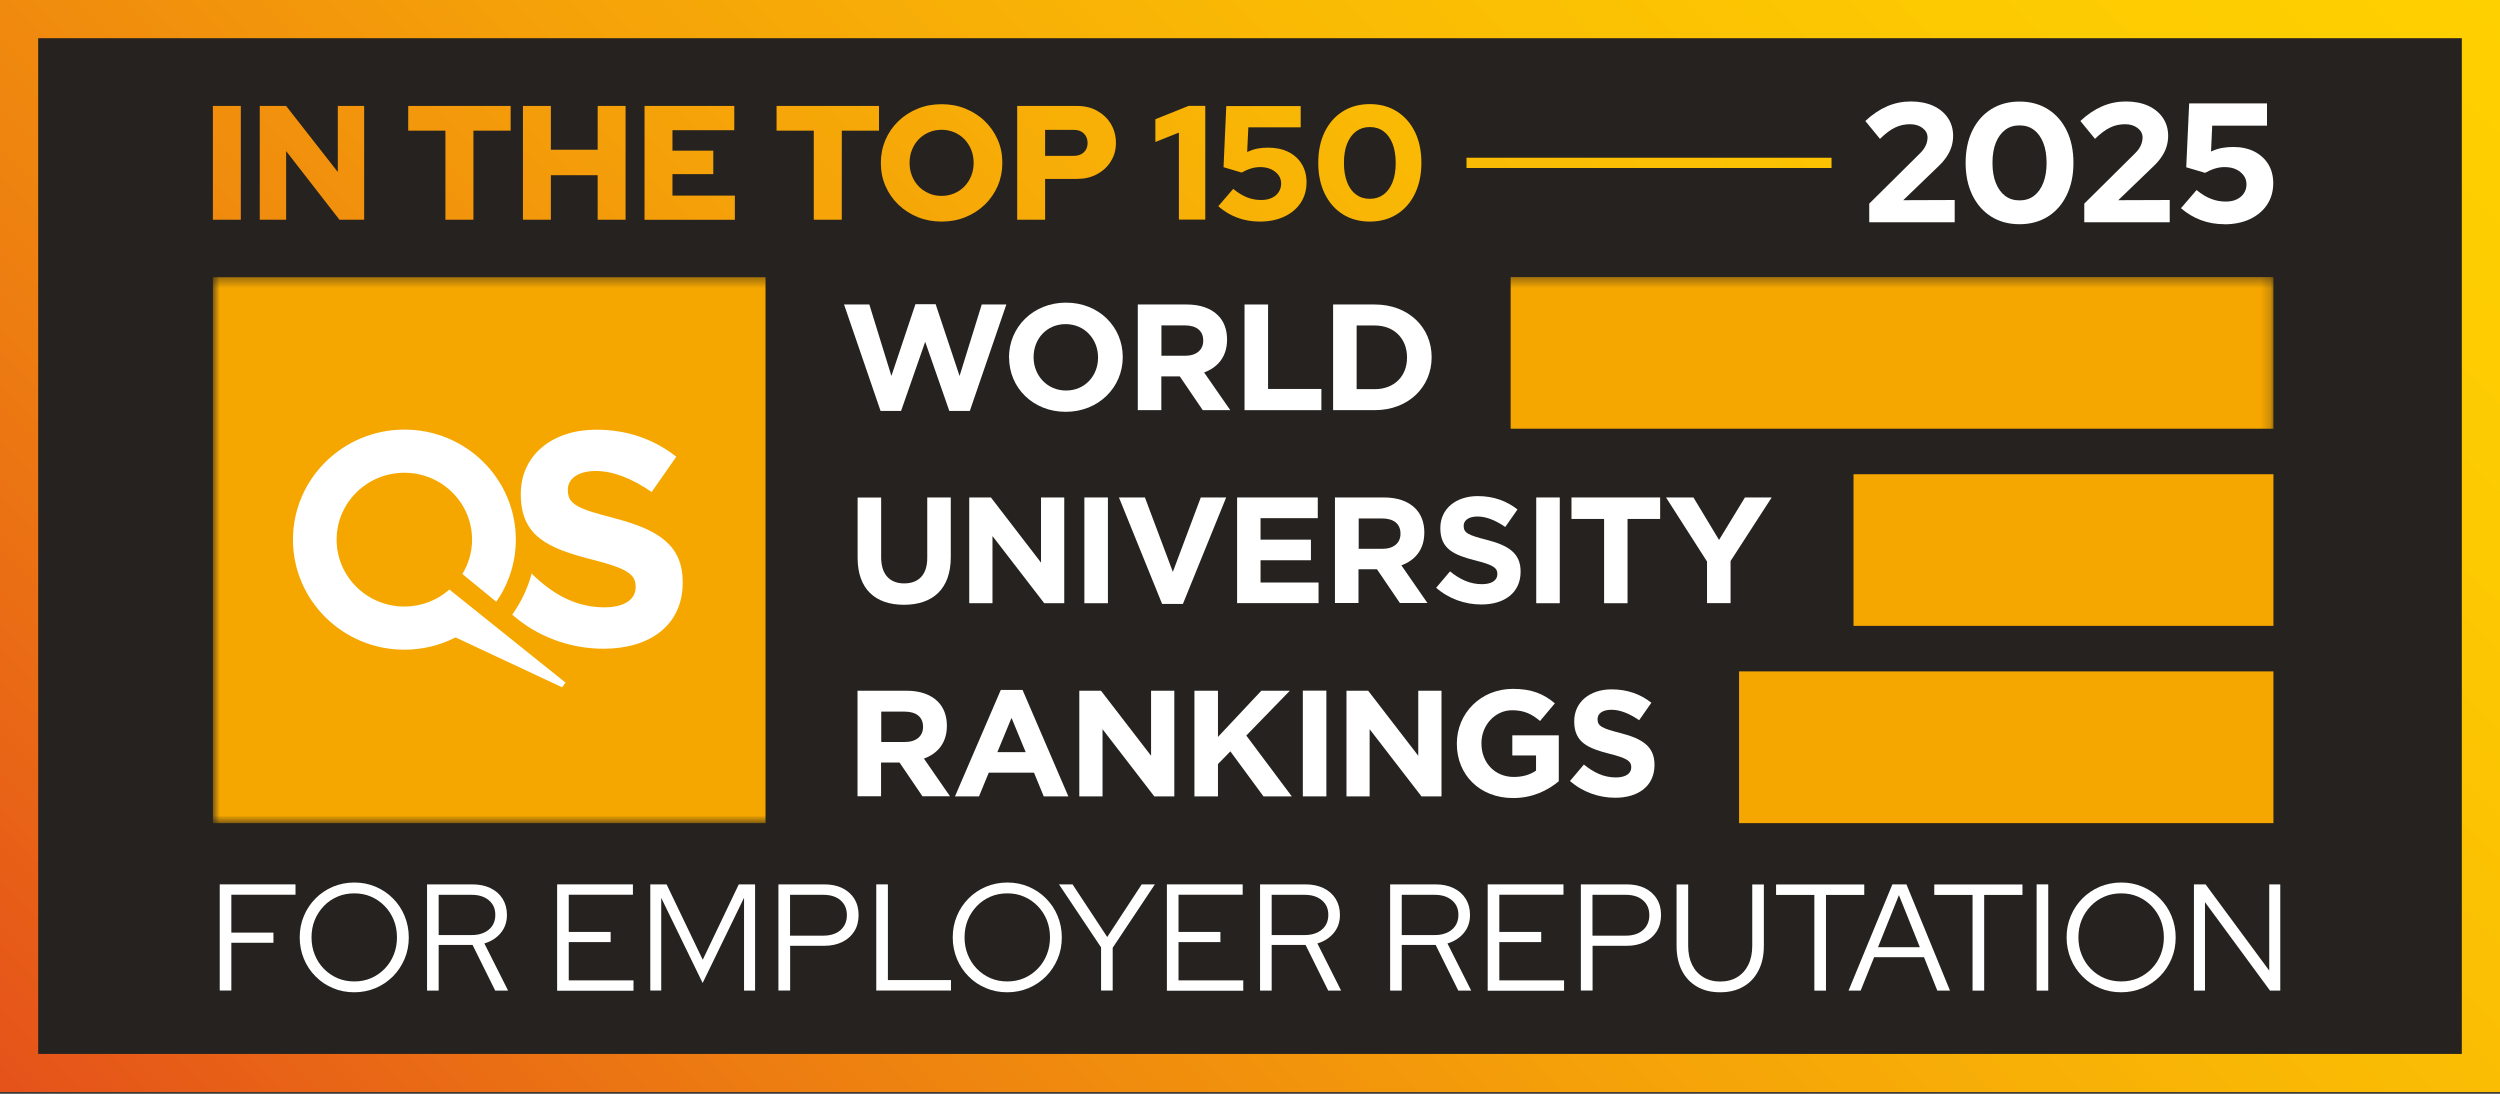 <svg width="256" height="112" viewBox="0 0 256 112" fill="none" xmlns="http://www.w3.org/2000/svg">
<rect x="0" y="0" width="256" height="112" fill="#333333" stroke="none"/>
<g clip-path="url(#clip0_179_33615)">
<path d="M256 0H0V111.83H256V0Z" fill="url(#paint0_linear_179_33615)"/>
<path fill-rule="evenodd" clip-rule="evenodd" d="M252.09 3.91H3.91V107.92H252.09V3.91ZM187.55 17.2H150.17V16.15H187.55V17.2ZM21.8 22.5V10.85H24.66V22.5H21.8ZM26.6 22.5V10.85H29.3L34.59 17.61V10.85H37.29V22.5H34.76L29.3 15.47V22.5H26.6ZM45.61 22.5V13.38H41.8V10.85H52.29V13.38H48.48V22.5H45.62H45.61ZM53.55 22.5V10.85H56.41V15.33H61.2V10.85H64.06V22.5H61.2V17.94H56.41V22.5H53.55ZM66 22.5V10.85H75.19V13.33H68.86V15.43H73.04V17.83H68.86V20.03H75.25V22.51H65.99L66 22.5ZM83.33 22.5V13.38H79.52V10.85H90.01V13.38H86.2V22.5H83.34H83.33ZM96.42 22.69C95.54 22.69 94.73 22.54 93.97 22.23C93.22 21.92 92.56 21.5 91.99 20.95C91.42 20.4 90.98 19.76 90.67 19.04C90.35 18.31 90.2 17.53 90.2 16.68C90.2 15.83 90.36 15.05 90.67 14.32C90.99 13.59 91.43 12.95 91.99 12.41C92.55 11.87 93.22 11.43 93.97 11.13C94.72 10.82 95.54 10.67 96.42 10.67C97.3 10.67 98.11 10.82 98.87 11.13C99.62 11.44 100.29 11.86 100.85 12.41C101.41 12.96 101.86 13.6 102.17 14.32C102.49 15.05 102.64 15.83 102.64 16.68C102.64 17.53 102.48 18.31 102.17 19.04C101.85 19.77 101.41 20.4 100.85 20.95C100.28 21.5 99.62 21.93 98.87 22.23C98.12 22.54 97.3 22.69 96.42 22.69ZM96.42 20.06C96.89 20.06 97.32 19.97 97.72 19.8C98.12 19.63 98.47 19.39 98.76 19.09C99.05 18.79 99.28 18.43 99.45 18.02C99.62 17.6 99.7 17.16 99.7 16.68C99.7 16.2 99.62 15.74 99.45 15.33C99.28 14.92 99.05 14.56 98.76 14.26C98.47 13.96 98.12 13.72 97.72 13.55C97.32 13.38 96.89 13.29 96.42 13.29C95.95 13.29 95.52 13.38 95.12 13.55C94.72 13.72 94.37 13.96 94.08 14.26C93.79 14.56 93.56 14.91 93.39 15.33C93.22 15.75 93.14 16.19 93.14 16.68C93.14 17.17 93.22 17.6 93.39 18.02C93.56 18.44 93.79 18.79 94.08 19.09C94.37 19.39 94.72 19.62 95.12 19.8C95.52 19.98 95.95 20.06 96.42 20.06ZM104.16 22.5V10.85H110.3C111.07 10.85 111.75 11.01 112.34 11.34C112.93 11.67 113.4 12.11 113.75 12.68C114.09 13.25 114.27 13.89 114.27 14.63C114.27 15.37 114.1 15.96 113.75 16.52C113.41 17.08 112.93 17.52 112.33 17.84C111.73 18.16 111.05 18.32 110.3 18.32H107.02V22.5H104.16ZM107.02 15.96H109.97C110.39 15.96 110.73 15.84 110.99 15.59C111.25 15.35 111.37 15.03 111.37 14.64C111.37 14.25 111.24 13.92 110.99 13.67C110.73 13.42 110.4 13.3 109.97 13.3H107.02V15.96ZM120.72 22.5V13.58L118.31 14.54V12.21L121.72 10.84H123.42V22.49H120.72V22.5ZM129.01 22.69C127.38 22.69 125.96 22.17 124.75 21.12L126.28 19.34C126.77 19.74 127.24 20.03 127.7 20.21C128.15 20.39 128.64 20.48 129.15 20.48C129.56 20.48 129.92 20.41 130.22 20.27C130.52 20.13 130.76 19.94 130.93 19.68C131.1 19.42 131.19 19.13 131.19 18.8C131.19 18.31 130.99 17.91 130.58 17.59C130.17 17.27 129.66 17.11 129.04 17.11C128.73 17.11 128.42 17.16 128.11 17.25C127.8 17.34 127.48 17.49 127.14 17.67L125.29 17.12L125.57 10.86H133.19V13.04H127.83L127.71 15.57C128.11 15.38 128.49 15.26 128.84 15.2C129.2 15.14 129.54 15.12 129.87 15.12C130.66 15.12 131.35 15.27 131.93 15.56C132.52 15.85 132.98 16.27 133.3 16.8C133.62 17.33 133.79 17.95 133.79 18.66C133.79 19.46 133.59 20.16 133.19 20.77C132.79 21.37 132.23 21.85 131.51 22.18C130.79 22.52 129.95 22.69 129 22.69H129.01ZM140.27 22.69C139.22 22.69 138.29 22.44 137.5 21.94C136.71 21.44 136.09 20.74 135.65 19.83C135.21 18.92 134.99 17.87 134.99 16.67C134.99 15.47 135.21 14.41 135.65 13.51C136.09 12.61 136.7 11.91 137.5 11.41C138.29 10.91 139.22 10.66 140.27 10.66C141.32 10.66 142.25 10.91 143.04 11.41C143.83 11.91 144.45 12.61 144.89 13.51C145.33 14.41 145.55 15.46 145.55 16.67C145.55 17.88 145.33 18.92 144.89 19.83C144.45 20.74 143.84 21.44 143.04 21.94C142.25 22.44 141.32 22.69 140.27 22.69ZM140.27 20.36C140.81 20.36 141.28 20.21 141.68 19.92C142.07 19.63 142.38 19.2 142.6 18.65C142.82 18.09 142.92 17.44 142.92 16.69C142.92 15.94 142.81 15.27 142.6 14.72C142.38 14.17 142.08 13.75 141.68 13.45C141.29 13.16 140.82 13.01 140.27 13.01C139.72 13.01 139.26 13.16 138.86 13.45C138.47 13.75 138.16 14.17 137.94 14.72C137.72 15.27 137.62 15.93 137.62 16.69C137.62 17.45 137.73 18.1 137.94 18.65C138.16 19.21 138.46 19.63 138.86 19.92C139.25 20.21 139.72 20.36 140.27 20.36Z" fill="#25221F"/>
<path fill-rule="evenodd" clip-rule="evenodd" d="M191.41 22.77V20.85L196.56 15.75C196.76 15.56 196.91 15.38 197.03 15.2C197.15 15.02 197.23 14.84 197.29 14.65C197.35 14.46 197.38 14.28 197.38 14.09C197.38 13.69 197.21 13.37 196.87 13.11C196.53 12.85 196.1 12.72 195.59 12.72C195.04 12.72 194.53 12.83 194.06 13.06C193.58 13.29 193.07 13.67 192.51 14.22L191.01 12.39C191.71 11.73 192.45 11.23 193.23 10.89C194.01 10.55 194.83 10.39 195.68 10.39C196.53 10.39 197.31 10.54 197.95 10.83C198.59 11.12 199.1 11.54 199.46 12.07C199.82 12.6 200 13.22 200 13.92C200 14.3 199.94 14.67 199.83 15.03C199.72 15.39 199.55 15.73 199.32 16.07C199.09 16.41 198.79 16.76 198.41 17.11L194.89 20.5L200.16 20.48V22.76H191.4L191.41 22.77Z" fill="white"/>
<path fill-rule="evenodd" clip-rule="evenodd" d="M206.8 22.96C205.7 22.96 204.73 22.7 203.9 22.18C203.07 21.66 202.43 20.92 201.97 19.98C201.51 19.03 201.28 17.93 201.28 16.68C201.28 15.43 201.51 14.31 201.97 13.37C202.43 12.43 203.07 11.7 203.9 11.18C204.73 10.66 205.7 10.4 206.8 10.4C207.9 10.4 208.87 10.66 209.7 11.18C210.53 11.7 211.17 12.43 211.63 13.37C212.09 14.31 212.32 15.41 212.32 16.68C212.32 17.95 212.09 19.03 211.63 19.98C211.17 20.93 210.53 21.66 209.7 22.18C208.87 22.7 207.9 22.96 206.8 22.96ZM206.8 20.52C207.37 20.52 207.86 20.37 208.27 20.06C208.68 19.75 209 19.31 209.23 18.73C209.46 18.15 209.57 17.46 209.57 16.68C209.57 15.9 209.46 15.19 209.23 14.62C209 14.05 208.68 13.6 208.27 13.3C207.86 12.99 207.37 12.84 206.8 12.84C206.23 12.84 205.74 12.99 205.33 13.3C204.92 13.61 204.6 14.05 204.37 14.62C204.14 15.19 204.03 15.88 204.03 16.68C204.03 17.48 204.14 18.15 204.37 18.73C204.6 19.31 204.92 19.75 205.33 20.06C205.74 20.37 206.23 20.52 206.8 20.52Z" fill="white"/>
<path fill-rule="evenodd" clip-rule="evenodd" d="M213.43 22.77V20.85L218.58 15.75C218.78 15.56 218.93 15.38 219.05 15.2C219.17 15.02 219.25 14.84 219.31 14.65C219.37 14.46 219.4 14.28 219.4 14.09C219.4 13.69 219.23 13.37 218.89 13.11C218.55 12.85 218.12 12.72 217.61 12.72C217.06 12.72 216.55 12.83 216.08 13.06C215.6 13.29 215.09 13.67 214.53 14.22L213.03 12.39C213.73 11.73 214.47 11.23 215.25 10.89C216.03 10.55 216.85 10.39 217.7 10.39C218.55 10.39 219.33 10.54 219.97 10.83C220.61 11.12 221.12 11.54 221.48 12.07C221.84 12.6 222.02 13.22 222.02 13.92C222.02 14.3 221.96 14.67 221.85 15.03C221.74 15.39 221.57 15.73 221.34 16.07C221.11 16.41 220.81 16.76 220.43 17.11L216.91 20.5L222.18 20.48V22.76H213.42L213.43 22.77Z" fill="white"/>
<path fill-rule="evenodd" clip-rule="evenodd" d="M227.79 22.96C226.08 22.96 224.6 22.41 223.33 21.32L224.93 19.46C225.44 19.88 225.93 20.18 226.41 20.36C226.89 20.55 227.39 20.64 227.92 20.64C228.35 20.64 228.72 20.57 229.03 20.42C229.34 20.27 229.59 20.07 229.77 19.8C229.95 19.53 230.04 19.23 230.04 18.88C230.04 18.37 229.83 17.95 229.4 17.61C228.98 17.27 228.44 17.11 227.79 17.11C227.46 17.11 227.14 17.16 226.81 17.26C226.48 17.36 226.15 17.51 225.8 17.7L223.87 17.13L224.17 10.59H232.14V12.87H226.53L226.41 15.52C226.83 15.32 227.22 15.2 227.59 15.14C227.96 15.08 228.32 15.05 228.67 15.05C229.49 15.05 230.21 15.2 230.83 15.51C231.44 15.82 231.92 16.25 232.27 16.81C232.61 17.37 232.78 18.02 232.78 18.76C232.78 19.59 232.57 20.33 232.15 20.96C231.73 21.59 231.15 22.08 230.39 22.44C229.64 22.79 228.76 22.97 227.76 22.97L227.79 22.96Z" fill="white"/>
<path d="M86.43 31.18H89.02L91.28 38.5L93.74 31.15H95.81L98.26 38.5L100.53 31.18H103.05L99.31 42.08H97.21L94.74 35L92.27 42.08H90.17L86.43 31.18Z" fill="white"/>
<path d="M103.32 36.62V36.59C103.32 33.51 105.78 30.99 109.16 30.99C112.54 30.99 114.97 33.48 114.97 36.55V36.58C114.97 39.65 112.51 42.17 109.13 42.17C105.75 42.17 103.33 39.68 103.33 36.61M112.44 36.62V36.59C112.44 34.73 111.06 33.19 109.12 33.19C107.18 33.19 105.84 34.7 105.84 36.56V36.59C105.84 38.44 107.22 39.99 109.16 39.99C111.1 39.99 112.44 38.48 112.44 36.62Z" fill="white"/>
<path d="M116.51 31.18H121.52C122.91 31.18 123.99 31.57 124.71 32.28C125.32 32.88 125.65 33.73 125.65 34.75V34.78C125.65 36.53 124.7 37.62 123.3 38.14L125.98 42H123.16L120.81 38.54H118.92V42H116.51V31.18ZM121.36 36.43C122.53 36.43 123.21 35.81 123.21 34.9V34.87C123.21 33.85 122.49 33.32 121.32 33.32H118.93V36.43H121.37H121.36Z" fill="white"/>
<path d="M129.85 31.18V39.83H135.31V42H127.44V31.18H129.85Z" fill="white"/>
<path d="M136.51 31.18H140.78C144.22 31.18 146.6 33.52 146.6 36.56V36.59C146.6 39.63 144.22 42 140.78 42H136.51V31.18ZM140.78 39.85C142.75 39.85 144.08 38.54 144.08 36.62V36.59C144.08 34.67 142.75 33.33 140.78 33.33H138.92V39.85H140.78Z" fill="white"/>
<path d="M87.82 57.13V50.95H90.23V57.07C90.23 58.83 91.12 59.74 92.59 59.74C94.06 59.74 94.95 58.86 94.95 57.14V50.94H97.36V57.05C97.36 60.33 95.5 61.93 92.56 61.93C89.62 61.93 87.82 60.31 87.82 57.12" fill="white"/>
<path d="M99.25 50.94H101.47L106.6 57.61V50.94H108.98V61.77H106.93L101.63 54.89V61.77H99.25V50.94Z" fill="white"/>
<path d="M111.04 50.94H113.45V61.77H111.04V50.94Z" fill="white"/>
<path d="M114.58 50.94H117.24L120.1 58.56L122.96 50.94H125.56L121.13 61.84H119L114.58 50.94Z" fill="white"/>
<path d="M126.68 50.94H134.94V53.06H129.08V55.26H134.24V57.37H129.08V59.65H135.02V61.76H126.68V50.94Z" fill="white"/>
<path d="M136.71 50.94H141.72C143.11 50.94 144.19 51.33 144.91 52.04C145.52 52.64 145.85 53.49 145.85 54.51V54.54C145.85 56.29 144.9 57.38 143.5 57.89L146.17 61.75H143.35L141 58.29H139.11V61.75H136.7V50.93L136.71 50.94ZM141.56 56.2C142.73 56.2 143.41 55.58 143.41 54.67V54.64C143.41 53.62 142.69 53.09 141.52 53.09H139.13V56.2H141.57H141.56Z" fill="white"/>
<path d="M147.06 60.19L148.48 58.51C149.47 59.31 150.5 59.82 151.75 59.82C152.74 59.82 153.33 59.43 153.33 58.8V58.77C153.33 58.17 152.95 57.86 151.12 57.4C148.91 56.84 147.49 56.24 147.49 54.09V54.06C147.49 52.1 149.09 50.8 151.32 50.8C152.92 50.8 154.28 51.29 155.39 52.17L154.14 53.96C153.17 53.3 152.22 52.89 151.29 52.89C150.36 52.89 149.88 53.31 149.88 53.83V53.86C149.88 54.57 150.35 54.8 152.24 55.28C154.46 55.85 155.71 56.64 155.71 58.52V58.55C155.71 60.7 154.05 61.9 151.69 61.9C150.03 61.9 148.36 61.33 147.04 60.17" fill="white"/>
<path d="M157.31 50.94H159.72V61.77H157.31V50.94Z" fill="white"/>
<path d="M164.26 53.14H160.92V50.94H170V53.14H166.66V61.77H164.26V53.14Z" fill="white"/>
<path d="M174.8 57.5L170.6 50.94H173.41L176.03 55.29L178.68 50.94H181.42L177.21 57.45V61.76H174.8V57.5Z" fill="white"/>
<path d="M87.82 70.73H92.83C94.22 70.73 95.3 71.12 96.02 71.83C96.63 72.43 96.96 73.28 96.96 74.3V74.33C96.96 76.08 96.01 77.17 94.61 77.68L97.28 81.54H94.46L92.11 78.08H90.22V81.54H87.81V70.72L87.82 70.73ZM92.67 75.98C93.84 75.98 94.52 75.36 94.52 74.45V74.42C94.52 73.4 93.8 72.87 92.63 72.87H90.24V75.98H92.68H92.67Z" fill="white"/>
<path d="M102.49 70.65H104.71L109.4 81.55H106.88L105.88 79.12H101.25L100.25 81.55H97.79L102.48 70.65H102.49ZM105.03 77.02L103.58 73.51L102.13 77.02H105.04H105.03Z" fill="white"/>
<path d="M110.52 70.73H112.74L117.87 77.39V70.73H120.25V81.55H118.2L112.9 74.67V81.55H110.52V70.73Z" fill="white"/>
<path d="M124.72 70.73V75.46L129.16 70.73H132.08L127.62 75.32L132.28 81.55H129.38L125.99 76.94L124.72 78.24V81.55H122.31V70.73H124.72Z" fill="white"/>
<path d="M133.41 70.72H135.82V81.55H133.41V70.72Z" fill="white"/>
<path d="M137.88 70.73H140.1L145.23 77.39V70.73H147.61V81.55H145.56L140.25 74.67V81.55H137.88V70.73Z" fill="white"/>
<path d="M149.18 76.17V76.14C149.18 73.06 151.61 70.54 154.92 70.54C156.89 70.54 158.08 71.07 159.22 72.02L157.7 73.83C156.86 73.13 156.1 72.73 154.84 72.73C153.09 72.73 151.7 74.26 151.7 76.1V76.13C151.7 78.11 153.08 79.56 155.02 79.56C155.9 79.56 156.68 79.34 157.29 78.91V77.36H154.86V75.3H159.62V80C158.49 80.94 156.94 81.72 154.94 81.72C151.53 81.72 149.18 79.35 149.18 76.16" fill="white"/>
<mask id="mask0_179_33615" style="mask-type:luminance" maskUnits="userSpaceOnUse" x="21" y="28" width="212" height="57">
<path d="M21.8 28.37H232.8V84.29H21.8V28.37Z" fill="white"/>
</mask>
<g mask="url(#mask0_179_33615)">
<path d="M160.77 79.97L162.19 78.29C163.18 79.09 164.21 79.61 165.46 79.61C166.45 79.61 167.04 79.22 167.04 78.59V78.56C167.04 77.96 166.66 77.65 164.83 77.19C162.62 76.63 161.2 76.03 161.2 73.88V73.85C161.2 71.89 162.79 70.59 165.03 70.59C166.63 70.59 167.99 71.08 169.1 71.96L167.85 73.75C166.88 73.09 165.93 72.68 165 72.68C164.07 72.68 163.59 73.1 163.59 73.62V73.65C163.59 74.36 164.06 74.59 165.95 75.07C168.17 75.64 169.42 76.43 169.42 78.31V78.34C169.42 80.49 167.76 81.69 165.4 81.69C163.74 81.69 162.07 81.12 160.75 79.96" fill="white"/>
<path d="M78.39 84.29H21.8V28.38H78.39V84.29Z" fill="#F5A700"/>
</g>
<path d="M62.91 53.06C59.1 52.09 58.15 51.63 58.15 50.19V50.13C58.15 49.07 59.13 48.23 60.99 48.23C62.85 48.23 64.77 49.04 66.73 50.38L69.25 46.77C67.01 45 64.27 44 61.05 44C56.54 44 53.33 46.62 53.33 50.57V50.63C53.33 54.96 56.2 56.17 60.64 57.3C64.33 58.23 65.09 58.86 65.09 60.07V60.13C65.09 61.41 63.89 62.19 61.91 62.19C59.39 62.19 57.26 61.21 55.32 59.54L55.22 59.46C55.22 59.46 54.91 59.19 54.7 58.99V58.97H54.68C54.57 58.86 54.48 58.76 54.45 58.71C54.04 60.25 53.35 61.68 52.45 62.94C52.63 63.1 52.81 63.25 53 63.4L53.03 63.42C55.58 65.43 58.71 66.43 61.81 66.43C66.57 66.43 69.91 64 69.91 59.67V59.61C69.91 55.81 67.39 54.22 62.91 53.07" fill="white"/>
<mask id="mask1_179_33615" style="mask-type:luminance" maskUnits="userSpaceOnUse" x="21" y="28" width="212" height="57">
<path d="M21.8 28.37H232.8V84.29H21.8V28.37Z" fill="white"/>
</mask>
<g mask="url(#mask1_179_33615)">
<path d="M57.91 69.9L46.02 60.37C44.79 61.45 43.18 62.11 41.41 62.11C37.58 62.11 34.47 59.04 34.47 55.26C34.47 51.48 37.58 48.41 41.41 48.41C45.24 48.41 48.34 51.48 48.34 55.26C48.34 56.55 47.97 57.75 47.35 58.78L50.82 61.62C52.08 59.81 52.82 57.62 52.82 55.26C52.82 49.03 47.71 43.99 41.41 43.99C35.11 43.99 30 49.04 30 55.26C30 61.48 35.11 66.53 41.41 66.53C43.3 66.53 45.08 66.07 46.65 65.27L57.56 70.38L57.91 69.9Z" fill="white"/>
<path d="M232.8 43.9H154.69V28.37H232.8V43.9Z" fill="#F5A700"/>
</g>
<path d="M232.8 64.09H189.8V48.56H232.8V64.09Z" fill="#F5A700"/>
<path d="M232.8 84.29H178.08V68.75H232.8V84.29Z" fill="#F5A700"/>
<path d="M22.5 101.44V90.56H30.26V91.62H23.69V95.5H28V96.54H23.69V101.43H22.5V101.44Z" fill="white"/>
<path d="M36.28 101.61C35.49 101.61 34.76 101.47 34.09 101.18C33.41 100.9 32.82 100.5 32.31 99.98C31.8 99.47 31.4 98.87 31.12 98.19C30.84 97.51 30.69 96.78 30.69 95.99C30.69 95.2 30.83 94.47 31.12 93.79C31.4 93.11 31.8 92.52 32.31 92C32.82 91.49 33.41 91.09 34.09 90.8C34.77 90.52 35.5 90.37 36.28 90.37C37.06 90.37 37.78 90.51 38.46 90.8C39.14 91.09 39.73 91.48 40.24 92C40.75 92.51 41.15 93.11 41.43 93.79C41.71 94.47 41.86 95.2 41.86 95.99C41.86 96.78 41.72 97.51 41.43 98.19C41.14 98.87 40.75 99.46 40.24 99.98C39.73 100.49 39.14 100.89 38.46 101.18C37.78 101.46 37.06 101.61 36.28 101.61ZM36.28 100.5C36.9 100.5 37.47 100.39 38 100.16C38.53 99.93 38.99 99.61 39.39 99.2C39.79 98.79 40.1 98.31 40.32 97.76C40.54 97.21 40.65 96.62 40.65 95.99C40.65 95.36 40.54 94.75 40.32 94.21C40.1 93.67 39.79 93.19 39.39 92.78C38.99 92.37 38.53 92.05 38 91.82C37.47 91.59 36.9 91.48 36.28 91.48C35.66 91.48 35.08 91.59 34.55 91.82C34.02 92.05 33.55 92.37 33.16 92.78C32.77 93.19 32.45 93.67 32.23 94.21C32.01 94.75 31.9 95.35 31.9 95.99C31.9 96.63 32.01 97.21 32.23 97.76C32.45 98.31 32.76 98.79 33.16 99.2C33.56 99.61 34.02 99.93 34.55 100.16C35.08 100.39 35.66 100.5 36.28 100.5Z" fill="white"/>
<path d="M43.73 101.44V90.56H48.38C49.09 90.56 49.71 90.69 50.24 90.95C50.77 91.21 51.18 91.57 51.47 92.04C51.76 92.51 51.91 93.06 51.91 93.69C51.91 94.41 51.7 95.02 51.28 95.53C50.86 96.04 50.3 96.4 49.6 96.61L52.03 101.44H50.71L48.39 96.76H44.92V101.44H43.73ZM44.92 95.75H48.3C49.03 95.75 49.62 95.56 50.06 95.19C50.5 94.82 50.72 94.31 50.72 93.68C50.72 93.05 50.5 92.56 50.06 92.19C49.62 91.82 49.04 91.63 48.3 91.63H44.92V95.75Z" fill="white"/>
<path d="M57.05 101.44V90.56H64.81V91.62H58.24V95.43H62.53V96.47H58.24V100.39H64.87V101.45H57.05V101.44Z" fill="white"/>
<path d="M66.59 101.44V90.56H68.26L71.96 98.28L75.65 90.56H77.32V101.44H76.19V91.93L71.95 100.66L67.71 91.94V101.43H66.59V101.44Z" fill="white"/>
<path d="M79.71 101.44V90.56H84.42C85.13 90.56 85.75 90.69 86.27 90.95C86.79 91.21 87.2 91.57 87.49 92.05C87.78 92.52 87.92 93.07 87.92 93.7C87.92 94.33 87.78 94.88 87.49 95.35C87.2 95.82 86.79 96.19 86.27 96.45C85.74 96.71 85.13 96.85 84.43 96.85H80.91V101.43H79.72L79.71 101.44ZM80.9 95.81H84.32C85.05 95.81 85.64 95.62 86.07 95.24C86.5 94.86 86.72 94.35 86.72 93.71C86.72 93.07 86.5 92.56 86.07 92.19C85.64 91.82 85.05 91.63 84.32 91.63H80.9V95.81Z" fill="white"/>
<path d="M89.73 101.44V90.56H90.92V100.36H97.38V101.43H89.73V101.44Z" fill="white"/>
<path d="M103.15 101.61C102.36 101.61 101.63 101.47 100.96 101.18C100.28 100.9 99.69 100.5 99.18 99.98C98.67 99.47 98.27 98.87 97.99 98.19C97.71 97.51 97.56 96.78 97.56 95.99C97.56 95.2 97.7 94.47 97.99 93.79C98.27 93.11 98.67 92.52 99.18 92C99.69 91.49 100.28 91.09 100.96 90.8C101.64 90.52 102.37 90.37 103.15 90.37C103.93 90.37 104.65 90.51 105.33 90.8C106.01 91.09 106.6 91.48 107.11 92C107.62 92.51 108.02 93.11 108.3 93.79C108.58 94.47 108.73 95.2 108.73 95.99C108.73 96.78 108.59 97.51 108.3 98.19C108.01 98.87 107.62 99.46 107.11 99.98C106.6 100.49 106.01 100.89 105.33 101.18C104.65 101.46 103.93 101.61 103.15 101.61ZM103.15 100.5C103.77 100.5 104.34 100.39 104.87 100.16C105.4 99.93 105.86 99.61 106.26 99.2C106.66 98.79 106.97 98.31 107.19 97.76C107.41 97.21 107.52 96.62 107.52 95.99C107.52 95.36 107.41 94.75 107.19 94.21C106.97 93.67 106.66 93.19 106.26 92.78C105.86 92.37 105.4 92.05 104.87 91.82C104.34 91.59 103.77 91.48 103.15 91.48C102.53 91.48 101.95 91.59 101.42 91.82C100.89 92.05 100.42 92.37 100.03 92.78C99.64 93.19 99.32 93.67 99.1 94.21C98.88 94.75 98.77 95.35 98.77 95.99C98.77 96.63 98.88 97.21 99.1 97.76C99.32 98.31 99.63 98.79 100.03 99.2C100.43 99.61 100.89 99.93 101.42 100.16C101.95 100.39 102.53 100.5 103.15 100.5Z" fill="white"/>
<path d="M112.75 101.44V97.01L108.44 90.56H109.83L113.38 95.95L116.91 90.56H118.26L113.94 97.05V101.43H112.75V101.44Z" fill="white"/>
<path d="M119.49 101.44V90.56H127.25V91.62H120.68V95.43H124.97V96.47H120.68V100.39H127.31V101.45H119.49V101.44Z" fill="white"/>
<path d="M129.03 101.44V90.56H133.68C134.39 90.56 135.01 90.69 135.54 90.95C136.07 91.21 136.48 91.57 136.77 92.04C137.06 92.51 137.21 93.06 137.21 93.69C137.21 94.41 137 95.02 136.58 95.53C136.16 96.04 135.6 96.4 134.9 96.61L137.33 101.44H136.01L133.69 96.76H130.22V101.44H129.03ZM130.22 95.75H133.6C134.33 95.75 134.92 95.56 135.36 95.19C135.8 94.82 136.02 94.31 136.02 93.68C136.02 93.05 135.8 92.56 135.36 92.19C134.92 91.82 134.34 91.63 133.6 91.63H130.22V95.75Z" fill="white"/>
<path d="M142.35 101.44V90.56H147C147.71 90.56 148.33 90.69 148.86 90.95C149.39 91.21 149.8 91.57 150.09 92.04C150.38 92.51 150.53 93.06 150.53 93.69C150.53 94.41 150.32 95.02 149.9 95.53C149.48 96.04 148.92 96.4 148.22 96.61L150.65 101.44H149.33L147.01 96.76H143.54V101.44H142.35ZM143.54 95.75H146.92C147.65 95.75 148.24 95.56 148.68 95.19C149.12 94.82 149.34 94.31 149.34 93.68C149.34 93.05 149.12 92.56 148.68 92.19C148.24 91.82 147.66 91.63 146.92 91.63H143.54V95.75Z" fill="white"/>
<path d="M152.34 101.44V90.56H160.1V91.62H153.53V95.43H157.82V96.47H153.53V100.39H160.16V101.45H152.34V101.44Z" fill="white"/>
<path d="M161.88 101.44V90.56H166.59C167.3 90.56 167.92 90.69 168.44 90.95C168.96 91.21 169.37 91.57 169.66 92.05C169.95 92.52 170.09 93.07 170.09 93.7C170.09 94.33 169.95 94.88 169.66 95.35C169.37 95.82 168.96 96.19 168.44 96.45C167.91 96.71 167.3 96.85 166.6 96.85H163.08V101.43H161.89L161.88 101.44ZM163.07 95.81H166.49C167.22 95.81 167.81 95.62 168.24 95.24C168.67 94.86 168.89 94.35 168.89 93.71C168.89 93.07 168.67 92.56 168.24 92.19C167.81 91.82 167.22 91.63 166.49 91.63H163.07V95.81Z" fill="white"/>
<path d="M176.15 101.61C175.23 101.61 174.44 101.42 173.77 101.03C173.1 100.64 172.58 100.09 172.22 99.38C171.86 98.67 171.68 97.82 171.68 96.85V90.57H172.87V96.85C172.87 97.6 173 98.24 173.27 98.79C173.54 99.34 173.92 99.76 174.42 100.06C174.92 100.36 175.49 100.51 176.15 100.51C176.81 100.51 177.4 100.36 177.89 100.06C178.38 99.76 178.76 99.34 179.03 98.79C179.3 98.24 179.43 97.59 179.43 96.85V90.57H180.62V96.85C180.62 97.82 180.44 98.67 180.07 99.38C179.7 100.1 179.19 100.65 178.52 101.03C177.85 101.42 177.06 101.61 176.14 101.61H176.15Z" fill="white"/>
<path d="M185.79 101.44V91.64H181.87V90.57H190.9V91.64H186.98V101.44H185.79Z" fill="white"/>
<path d="M189.29 101.44L193.78 90.56H195.22L199.68 101.44H198.38L197.02 98.02H191.91L190.53 101.44H189.29ZM192.32 96.99H196.59L194.45 91.66L192.31 96.99H192.32Z" fill="white"/>
<path d="M201.99 101.44V91.64H198.07V90.57H207.1V91.64H203.18V101.44H201.99Z" fill="white"/>
<path d="M208.55 101.44V90.56H209.74V101.44H208.55Z" fill="white"/>
<path d="M217.21 101.61C216.42 101.61 215.69 101.47 215.02 101.18C214.34 100.9 213.75 100.5 213.24 99.98C212.73 99.47 212.33 98.87 212.05 98.19C211.77 97.51 211.62 96.78 211.62 95.99C211.62 95.2 211.76 94.47 212.05 93.79C212.33 93.11 212.73 92.52 213.24 92C213.75 91.49 214.34 91.09 215.02 90.8C215.7 90.52 216.43 90.37 217.21 90.37C217.99 90.37 218.71 90.51 219.39 90.8C220.07 91.09 220.66 91.48 221.17 92C221.68 92.51 222.08 93.11 222.36 93.79C222.64 94.47 222.79 95.2 222.79 95.99C222.79 96.78 222.65 97.51 222.36 98.19C222.07 98.87 221.68 99.46 221.17 99.98C220.66 100.49 220.07 100.89 219.39 101.18C218.71 101.46 217.99 101.61 217.21 101.61ZM217.21 100.5C217.83 100.5 218.4 100.39 218.93 100.16C219.46 99.93 219.92 99.61 220.32 99.2C220.72 98.79 221.03 98.31 221.25 97.76C221.47 97.21 221.58 96.62 221.58 95.99C221.58 95.36 221.47 94.75 221.25 94.21C221.03 93.67 220.72 93.19 220.32 92.78C219.92 92.37 219.46 92.05 218.93 91.82C218.4 91.59 217.83 91.48 217.21 91.48C216.59 91.48 216.01 91.59 215.48 91.82C214.95 92.05 214.48 92.37 214.09 92.78C213.7 93.19 213.38 93.67 213.16 94.21C212.94 94.75 212.83 95.35 212.83 95.99C212.83 96.63 212.94 97.21 213.16 97.76C213.38 98.31 213.69 98.79 214.09 99.2C214.49 99.61 214.95 99.93 215.48 100.16C216.01 100.39 216.59 100.5 217.21 100.5Z" fill="white"/>
<path d="M224.66 101.44V90.56H225.85L232.37 99.39V90.56H233.5V101.44H232.45L225.79 92.38V101.44H224.66Z" fill="white"/>
</g>
<defs>
<linearGradient id="paint0_linear_179_33615" x1="36.04" y1="147.87" x2="219.96" y2="-36.04" gradientUnits="userSpaceOnUse">
<stop stop-color="#E5521A"/>
<stop offset="0.22" stop-color="#ED7D11"/>
<stop offset="0.45" stop-color="#F5A109"/>
<stop offset="0.66" stop-color="#FABA04"/>
<stop offset="0.85" stop-color="#FDCA01"/>
<stop offset="1" stop-color="#FFD000"/>
</linearGradient>
<clipPath id="clip0_179_33615">
<rect width="256" height="112" fill="white"/>
</clipPath>
</defs>
</svg>
